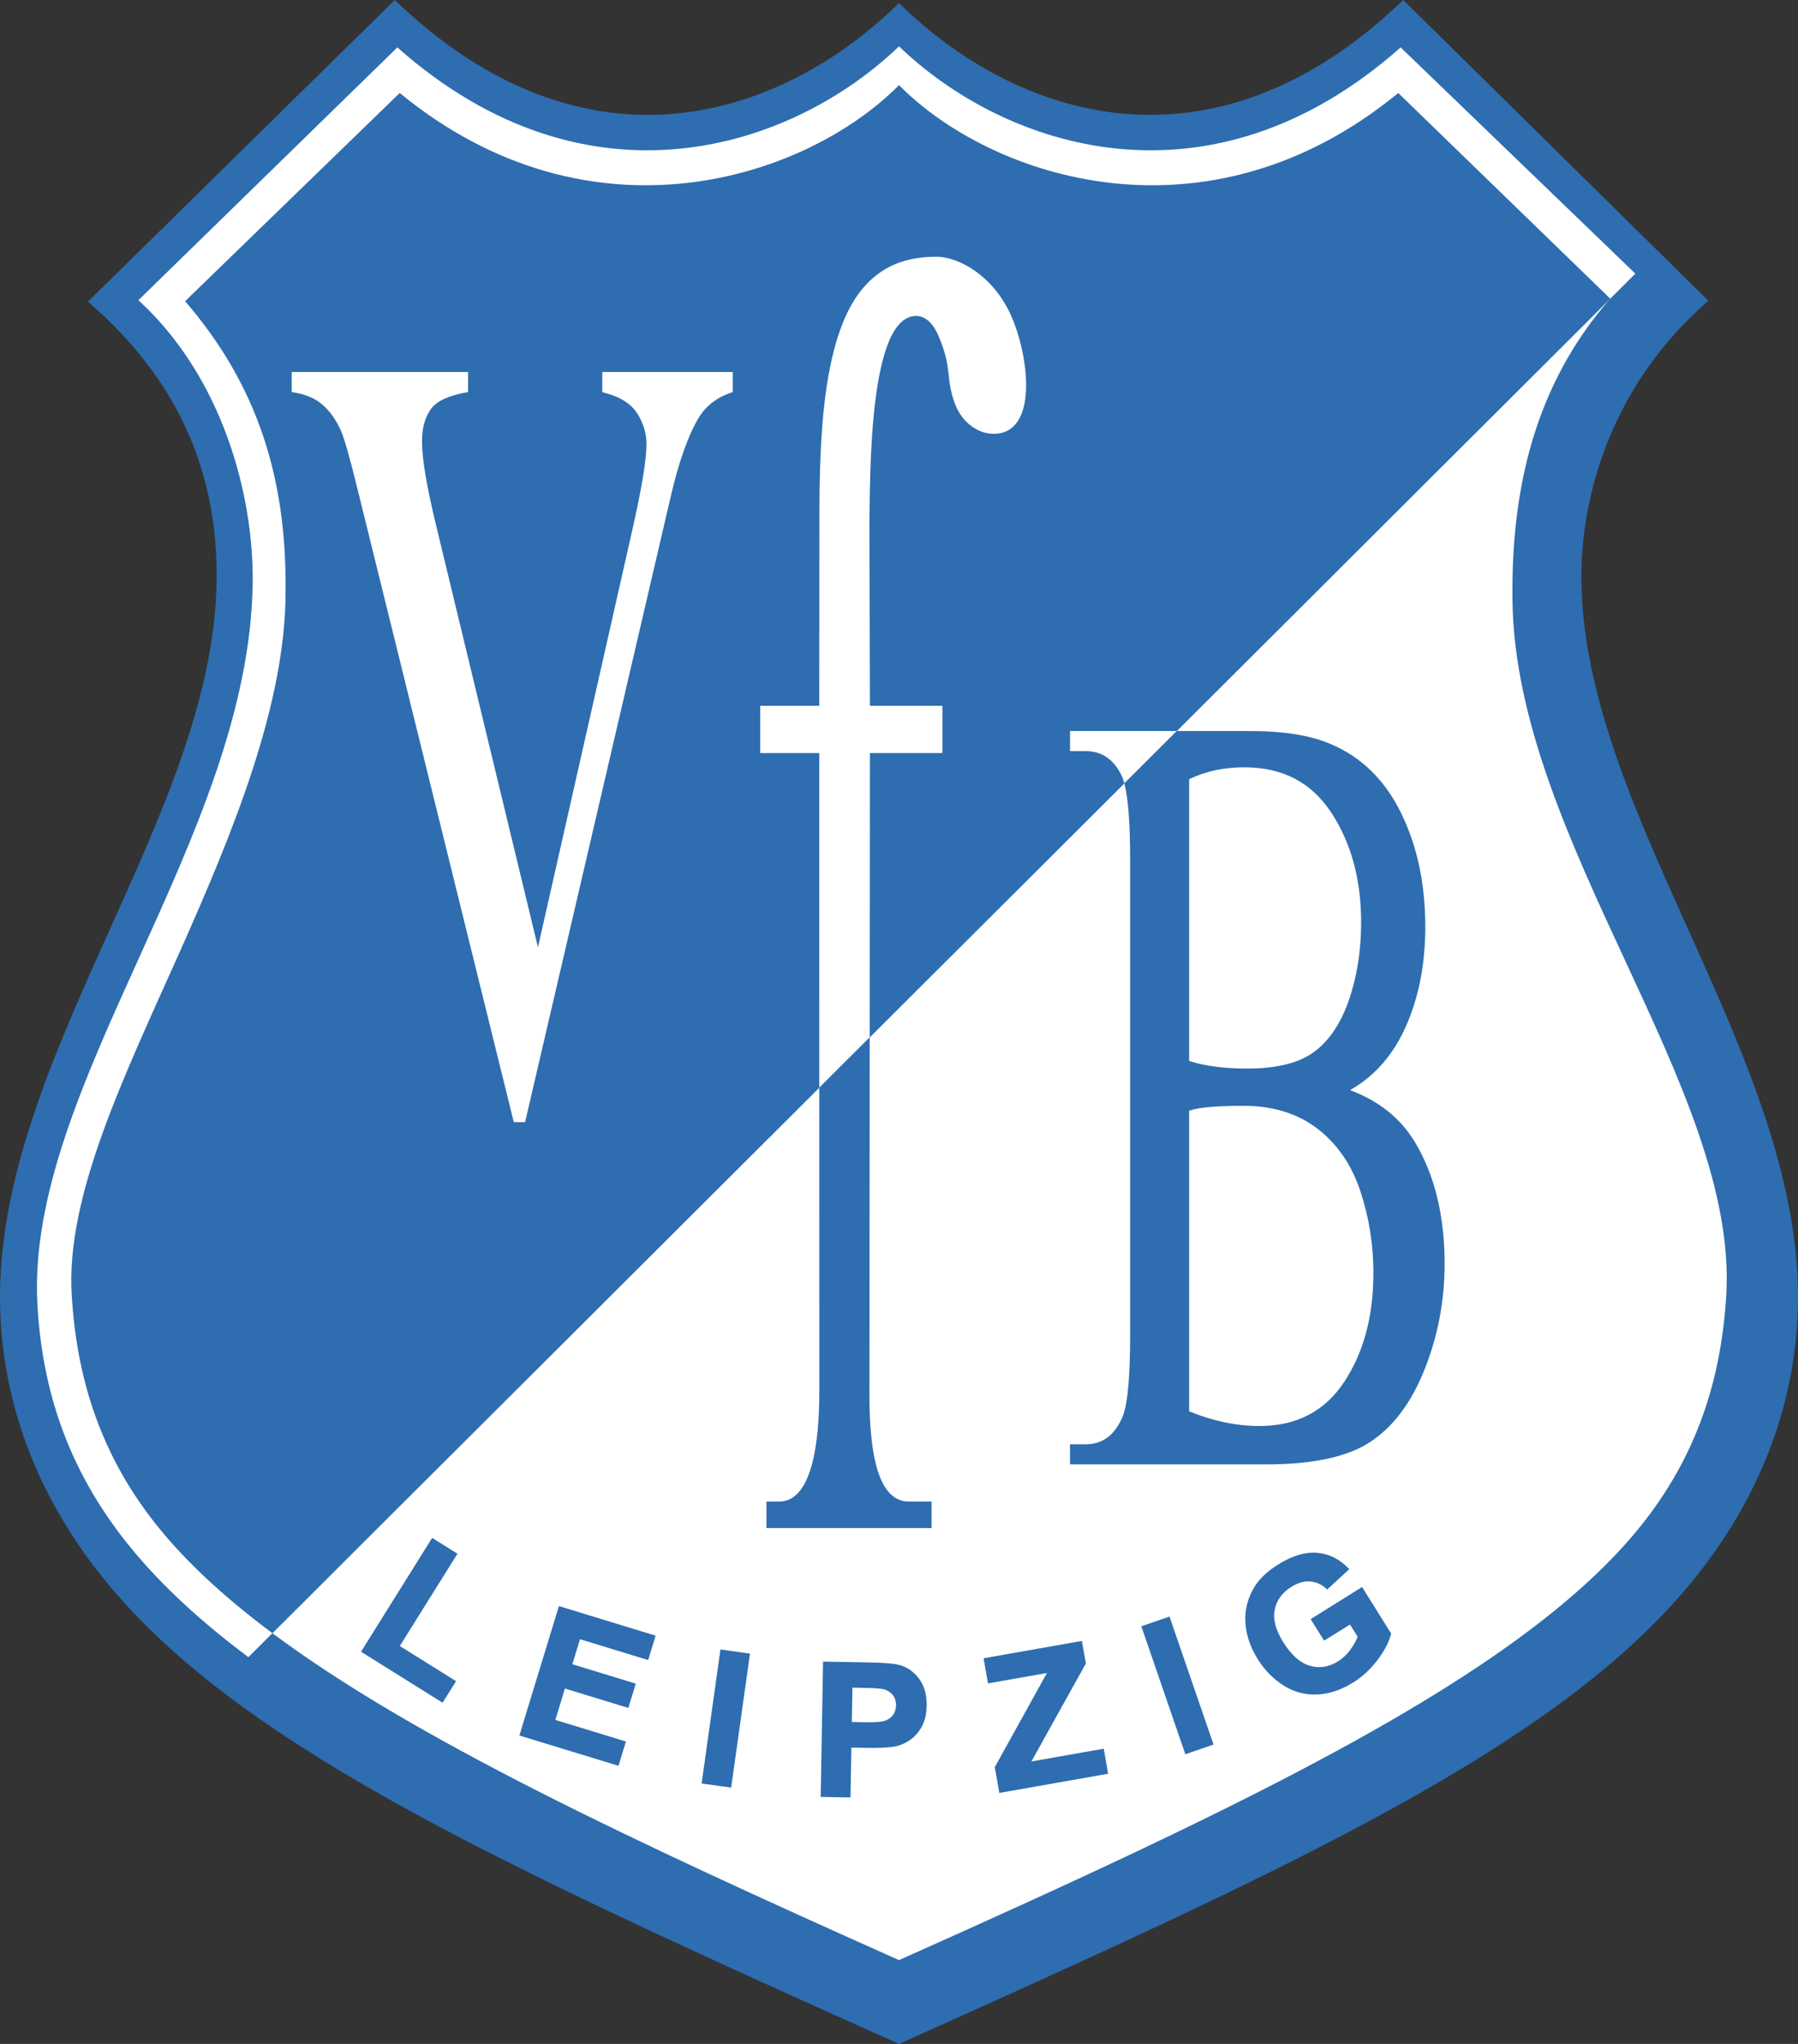 <svg xmlns="http://www.w3.org/2000/svg" xmlns:xlink="http://www.w3.org/1999/xlink" version="1.0" id="HQFL" x="0px" y="0px" width="1500" height="1704.57" viewBox="0 0 399.684 454.192" enable-background="new 0 0 399.684 454.192" xml:space="preserve"><rect x="0" y="0" width="399.684" height="454.192" fill="#333333" stroke="none"/><SCRIPT xmlns="" id="allow-copy_script"/>
<path fill="#2E6DB0" d="M199.842,454.192c-85.987-38.604-143.896-64.979-174.428-100.53c-14.911-17.362-24.255-38.08-25.319-61.224  c-2.55-55.45,47.154-109.933,48.046-162.959c0.35-20.748-5.836-42.821-28.595-62.446l0,0L87.751,0l0,0  c42.579,40.966,86.207,26.146,112.09,0.668C225.725,26.146,269.354,40.966,311.932,0l0,0l67.843,66.85l0,0  c-20.412,17.549-28.581,41.88-28.232,62.628c0.893,53.027,50.597,107.509,48.047,162.959c-1.064,23.144-10.407,43.862-25.318,61.224  C343.74,389.212,285.831,415.588,199.842,454.192L199.842,454.192z"/>
<path fill="#FFFFFF" d="M199.842,435.562C139.858,408.781,91.85,386.24,60.553,362.913l0,0l297.4-296.547l-0.368,0.387l0,0  c-16.193,18.801-21.662,41.335-21.378,66.516c0.606,53.573,50.19,108.424,47.537,154.407c-1.171,20.295-7.424,37.734-20.542,53.259  C336.339,372.723,278.346,400.513,199.842,435.562L199.842,435.562z"/>
<path fill="#FFFFFF" d="M55.204,368.245c-9.553-7.165-17.684-14.475-24.309-22.147c-14.252-16.506-21.336-34.638-22.572-56.042  C5.524,241.56,55.31,186.288,56.164,129.791c0.3-19.868-6.766-46.026-25.399-63.086l0,0l57.565-56.172l0,0  c42.573,37.732,88.025,22.346,111.511-0.236c23.486,22.582,68.938,37.968,111.512,0.236l0,0l52.176,50.273L55.204,368.245  L55.204,368.245z"/>
<path fill="#2E6DB0" stroke="#2E6DB0" stroke-width="0.7" d="M80.739,366.923l15.437-24.704l5.032,3.144l-12.814,20.508  l12.505,7.814l-2.624,4.197L80.739,366.923L80.739,366.923z M115.89,385.416l8.587-28.09l20.826,6.367l-1.453,4.752l-15.155-4.634  l-1.904,6.229l14.1,4.313l-1.446,4.732l-14.101-4.312l-2.336,7.642l15.694,4.799l-1.447,4.732L115.89,385.416L115.89,385.416z   M156.362,396.011l4.088-29.088l5.871,0.825l-4.087,29.087L156.362,396.011L156.362,396.011z M182.792,398.955l0.513-29.368  l9.518,0.165l0,0c3.604,0.064,5.95,0.256,7.043,0.565c1.673,0.472,3.064,1.452,4.175,2.95c1.109,1.496,1.644,3.409,1.603,5.747  c-0.032,1.805-0.388,3.313-1.063,4.532c-0.674,1.213-1.523,2.167-2.543,2.849c-1.024,0.684-2.05,1.144-3.102,1.34  c-1.418,0.265-3.47,0.361-6.157,0.314l0,0l-3.866-0.067l-0.193,11.075L182.792,398.955L182.792,398.955z M189.146,374.659  L189,382.992l3.246,0.057l0,0c2.339,0.041,3.906-0.087,4.696-0.38c0.794-0.294,1.417-0.762,1.876-1.408  c0.461-0.65,0.696-1.403,0.711-2.271c0.019-1.071-0.275-1.957-0.892-2.662c-0.616-0.706-1.407-1.151-2.362-1.344  c-0.707-0.144-2.126-0.237-4.263-0.275l0,0L189.146,374.659L189.146,374.659z M222.431,398.005l-0.929-5.269l11.884-21.442  l-13.476,2.376l-0.862-4.895l21.167-3.732l0.801,4.541l-12.404,22.306l16.456-2.902l0.86,4.874L222.431,398.005L222.431,398.005z   M263.714,389.373l-9.562-27.772l5.605-1.93l9.563,27.772L263.714,389.373L263.714,389.373z M294.453,364.102l-2.623-4.197  l10.84-6.773l6.198,9.922l0,0c-0.417,1.675-1.38,3.529-2.893,5.551c-1.517,2.025-3.3,3.684-5.349,4.963  c-2.605,1.628-5.218,2.5-7.837,2.616c-2.624,0.117-5.053-0.536-7.296-1.959c-2.246-1.426-4.114-3.333-5.608-5.726  c-1.62-2.591-2.518-5.236-2.69-7.935c-0.172-2.692,0.455-5.235,1.874-7.617c1.086-1.825,2.814-3.481,5.192-4.97  c3.094-1.932,5.912-2.794,8.462-2.583c2.546,0.209,4.783,1.305,6.713,3.28l0,0l-4.409,4.056l0,0  c-1.116-1.002-2.381-1.556-3.789-1.66c-1.413-0.104-2.843,0.3-4.291,1.205c-2.2,1.376-3.511,3.161-3.938,5.37  c-0.428,2.201,0.216,4.673,1.928,7.413c1.849,2.957,3.892,4.768,6.13,5.423c2.234,0.655,4.419,0.316,6.549-1.014  c1.053-0.659,1.982-1.523,2.781-2.597c0.803-1.077,1.4-2.146,1.787-3.21l0,0l-1.973-3.157L294.453,364.102L294.453,364.102z"/>
<g>
	<path fill="#2E6DB0" d="M182.132,308.991c0.008,12.391-1.831,24.679-8.957,24.679h-2.796v5.884h36.71v-5.884h-5.026   c-6.7,0-8.888-9.997-8.795-24.744l0.06-78.407l-11.2,11.168L182.132,308.991z"/>
	<path fill="#2E6DB0" d="M241.337,166.904h-3.479v-4.46h23.738l96.355-96.078l-47.127-45.701   c-42.578,34.962-90.563,18.942-110.984-1.755c-20.421,20.697-68.405,36.717-110.984,1.755L41.151,66.929   c16.194,18.8,22.612,39.496,22.327,64.676c-0.026,24.847-11.465,52.924-23.675,80.259c-12.209,27.334-25.189,53.929-23.862,75.812   c1.171,20.295,7.424,37.734,20.543,53.259c6.336,7.498,14.407,14.775,24.069,21.978l121.575-121.227l-0.005-74.349h-13.141v-10.506   h13.141l0.025-41.437c0.01-17.417,0.531-41.649,10.331-52.1c3.94-4.202,8.884-6.247,15.716-6.247   c4.789,0,12.581,4.105,16.58,13.123c2.062,4.649,3.573,11.294,3.289,16.732c-0.284,5.437-2.364,9.666-7.486,9.488   c-3.294-0.114-6.75-2.572-8.264-6.573c-2.229-5.891-0.493-7.751-3.737-15.276c-1.298-3.008-3.116-4.342-4.956-4.33   c-10.448,0.069-10.205,34.676-10.353,46.48l0.108,40.14h16.113v10.506h-16.113l-0.049,63.181l56.604-56.441   c-0.202-0.76-0.429-1.387-0.679-1.88C247.488,168.658,244.849,166.904,241.337,166.904z M162.882,87.128   c-3.286,1.046-5.768,2.86-7.446,5.506c-2.41,3.938-4.561,9.937-6.413,18.027l-32.295,138.683h-2.518L79.521,108.877   c-1.764-7.229-3.023-11.628-3.757-13.228c-1.137-2.492-2.535-4.43-4.195-5.813c-1.66-1.416-3.897-2.308-6.728-2.708v-4.461h39.204   v4.461c-4.264,0.707-7.043,2-8.318,3.845c-1.276,1.846-1.923,4.184-1.923,7.076c0,3.999,1.092,10.235,3.146,18.735l22.634,93.704   l20.92-92.474c2.11-9.326,3.199-15.75,3.199-19.35c0-2.339-0.654-4.549-1.976-6.677c-1.316-2.119-3.547-3.632-6.694-4.522   c-0.226-0.064-0.611-0.185-1.152-0.338v-4.461h29V87.128z"/>
	<path fill="#2E6DB0" d="M300.108,242.245c5.505-3.138,9.682-7.907,12.496-14.367c2.831-6.461,4.229-13.752,4.229-21.935   c0-9.537-1.799-17.966-5.383-25.287c-3.601-7.323-8.808-12.43-15.641-15.321c-4.509-1.938-10.485-2.892-17.947-2.892h-16.265   l-11.665,11.633c0.87,3.271,1.296,9.01,1.296,17.224v105.242c0,9.137-0.524,15.104-1.556,17.935   c-1.694,4.308-4.474,6.462-8.335,6.462h-3.479v4.46h43.689c10.416,0,18.176-1.692,23.244-5.107   c5.068-3.414,9.07-8.798,11.971-16.212c2.919-7.415,4.368-15.166,4.368-23.257c0-10.675-2.201-19.689-6.605-27.042   C311.328,248.49,306.539,244.644,300.108,242.245z M264.335,173.15c3.651-1.785,7.741-2.646,12.303-2.646   c8.459,0,14.889,3.353,19.311,10.09c4.422,6.738,6.623,14.859,6.623,24.396c0,6.152-0.891,11.844-2.655,17.074   c-1.783,5.199-4.334,9.075-7.689,11.597c-3.339,2.523-8.336,3.785-14.978,3.785c-2.603,0-4.98-0.154-7.13-0.431   c-2.167-0.277-4.089-0.708-5.784-1.262V173.15z M298.815,307.063c-4.316,6.553-10.607,9.814-18.84,9.814   c-5.137,0-10.345-1.107-15.64-3.261v-66.819c1.24-0.399,2.849-0.677,4.858-0.83c1.992-0.154,4.403-0.246,7.234-0.246   c6.502,0,11.971,1.692,16.375,5.044c4.422,3.384,7.602,7.969,9.56,13.813c1.957,5.876,2.936,11.936,2.936,18.274   C305.298,292.482,303.131,300.542,298.815,307.063z"/>
</g>
</svg>